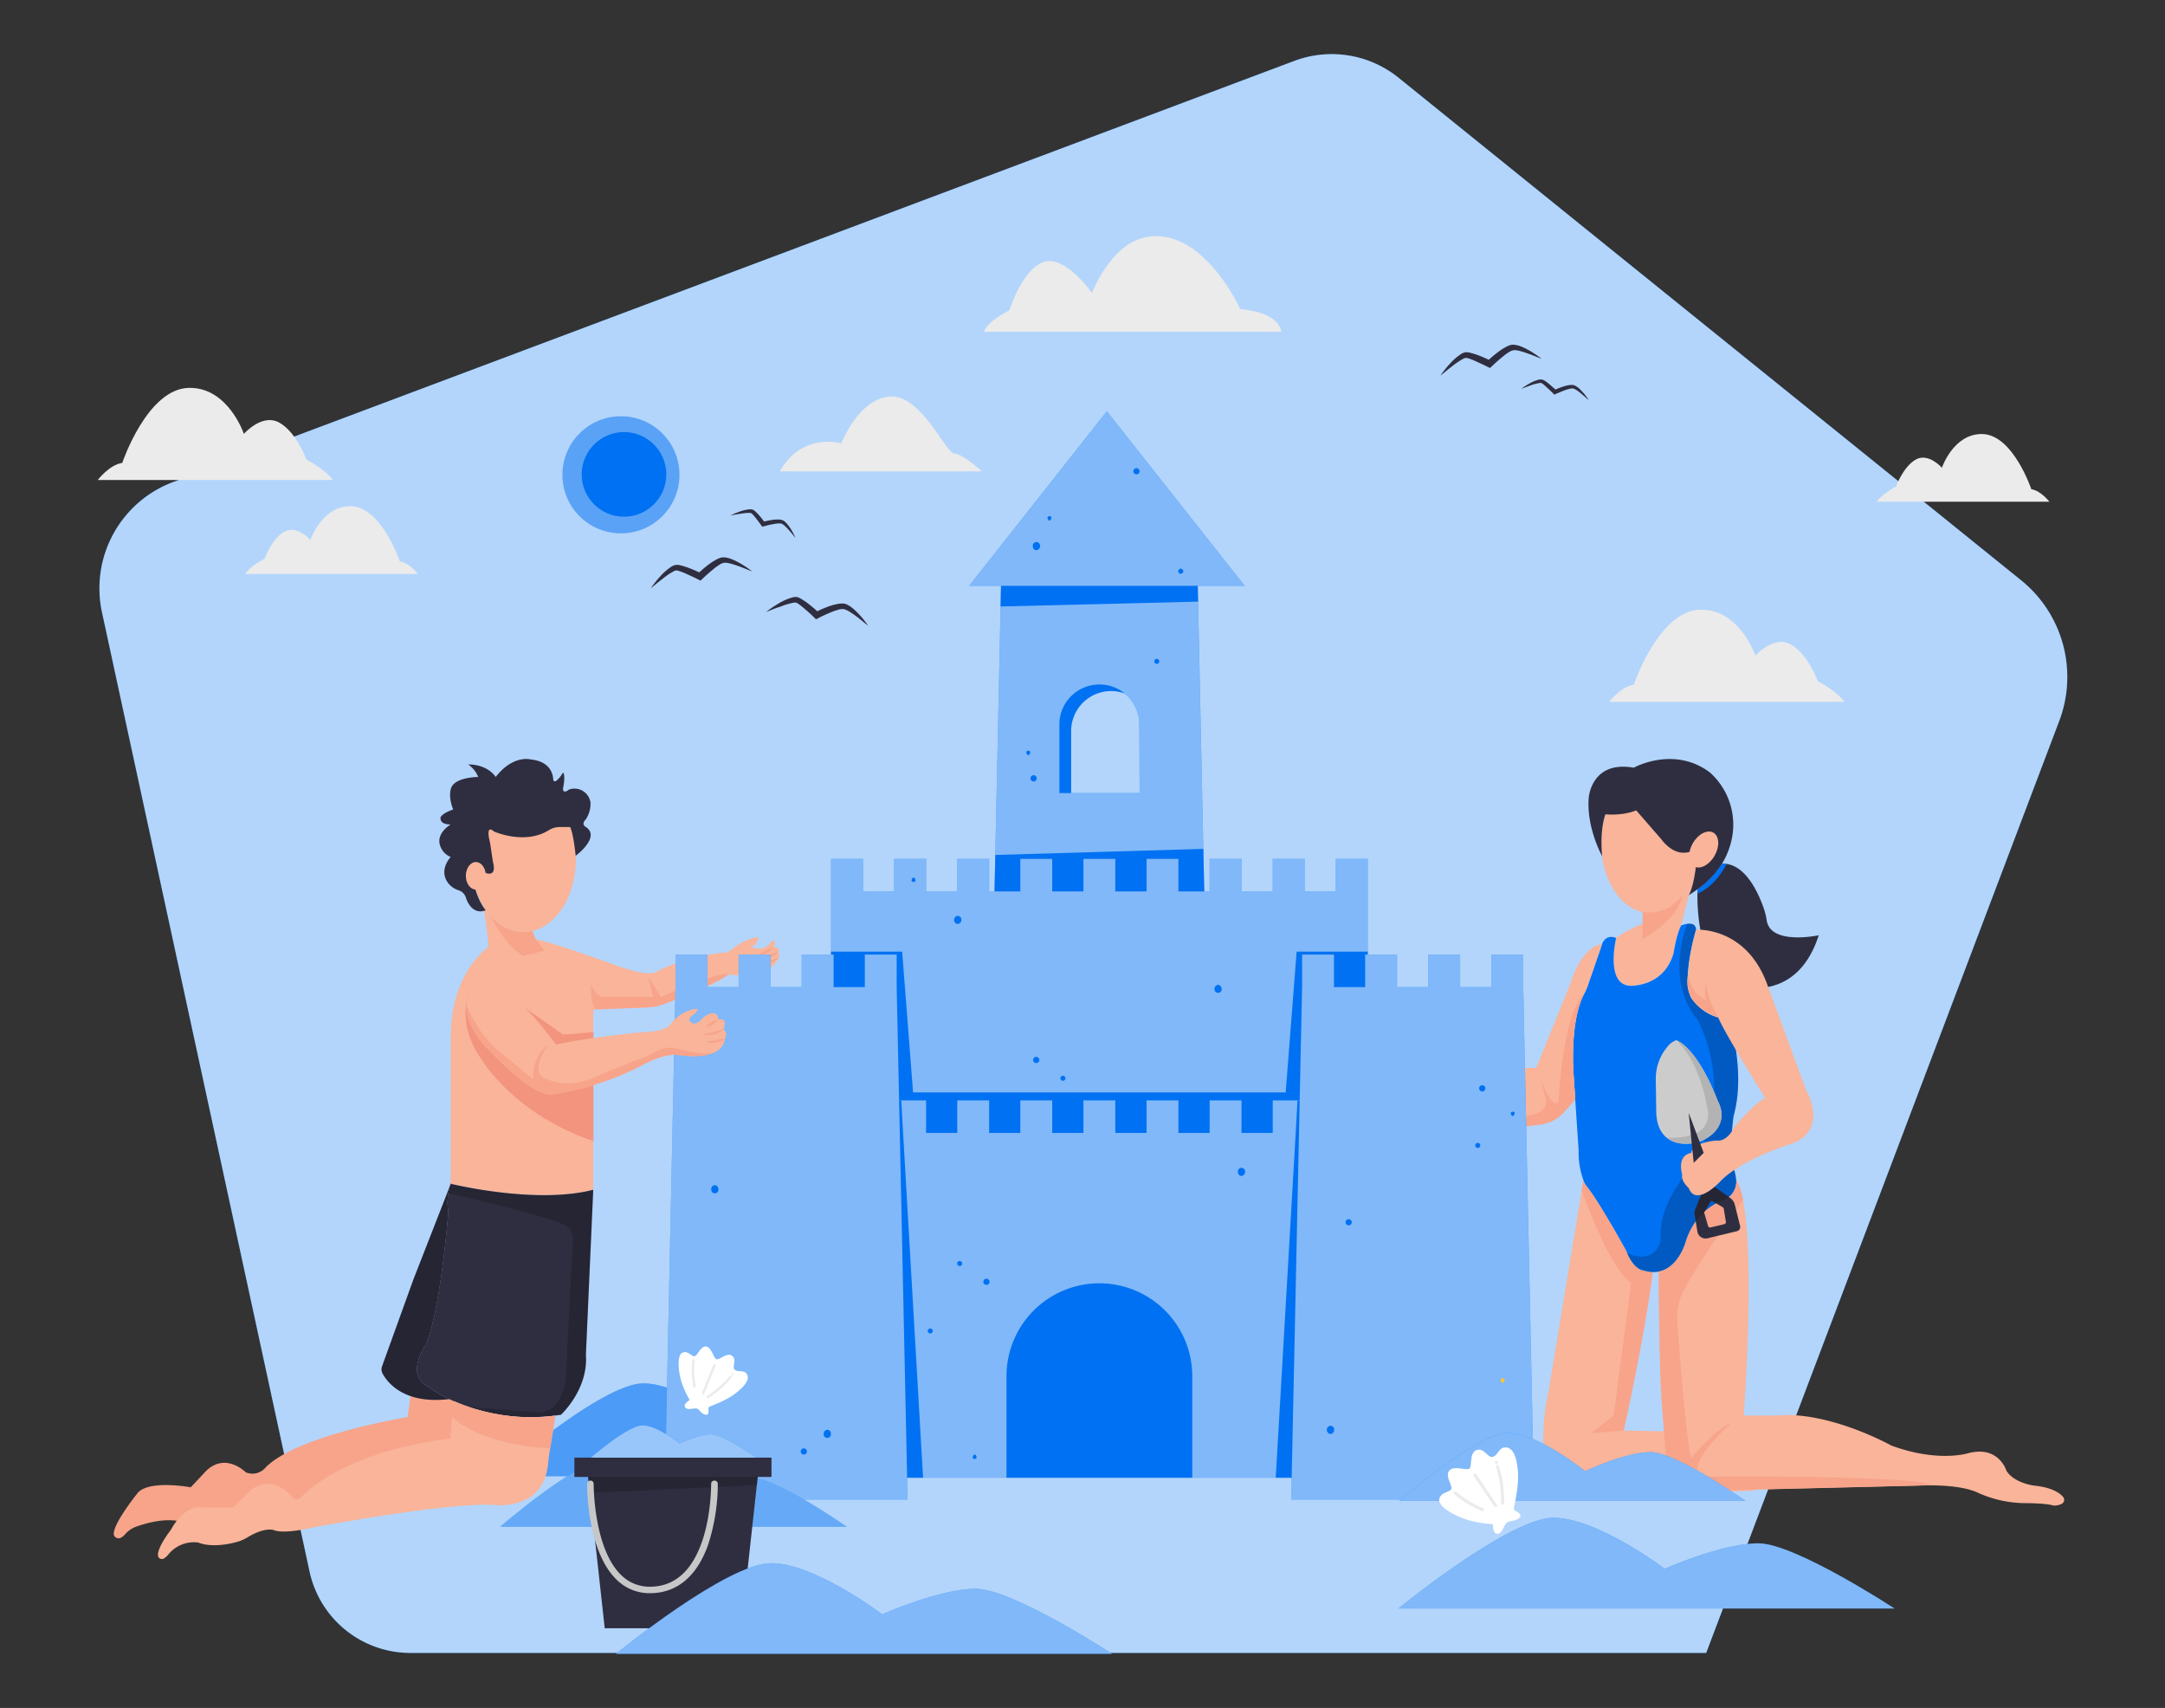  <!DOCTYPE svg PUBLIC "-//W3C//DTD SVG 1.1//EN" "http://www.w3.org/Graphics/SVG/1.1/DTD/svg11.dtd">
<svg xmlns="http://www.w3.org/2000/svg" width="865.76" height="682.89" viewBox="0 0 865.76 682.89">
<rect x="0" y="0" width="865.76" height="682.89" fill="#333333" stroke="none"/>
<defs>
<style xmlns="http://www.w3.org/1999/xhtml">*, ::after, ::before { box-sizing: border-box; }
img, svg { vertical-align: middle; }
</style>
<style xmlns="http://www.w3.org/1999/xhtml">*, body, html { -webkit-font-smoothing: antialiased; }
img, svg { max-width: 100%; }
</style>
</defs>
<path d="M823.45,288.3,682.28,660.89H164.12a41.25,41.25,0,0,1-40.33-32.55l-83-383.51a45.38,45.38,0,0,1,28.41-52.08L337.31,92.08l9.46-3.55,10.81-4.07,127-47.7,4-1.51,29-10.89a42.56,42.56,0,0,1,41.69,6.73l74.62,60.25,8.37,6.76.38.31,21.62,17.45L808.21,232A49.68,49.68,0,0,1,823.45,288.3Z" fill="#0071f2" data-primary="true"/>
<path d="M823.45,288.3,682.28,660.89H164.12a41.25,41.25,0,0,1-40.33-32.55l-83-383.51a45.38,45.38,0,0,1,28.41-52.08L337.31,92.08l9.46-3.55,10.81-4.07,127-47.7,4-1.51,29-10.89a42.56,42.56,0,0,1,41.69,6.73l74.62,60.25,8.37,6.76.38.31,21.62,17.45L808.21,232A49.68,49.68,0,0,1,823.45,288.3Z" fill="#fff" opacity="0.7"/>
<path d="M701.76,596l-68.57,2.35c-24.09-.64-13.9-42.35-13.9-42.35l13.23-80.1.67-4.06a9.89,9.89,0,0,0,1.1,2.16c5,6,16,26,16,26,3,8,7,8,7,8a13.59,13.59,0,0,0,3.63.63C657.55,535.21,649.29,572,649.29,572l16.1.26Z" fill="#f9b499"/>
<path d="M660.92,508.58C657.55,535.21,649.29,572,649.29,572l-13,1,9-7,7-53c-9-6-19.77-37.1-19.77-37.1l.67-4.06a9.89,9.89,0,0,0,1.1,2.16c5,6,16,26,16,26,3,8,7,8,7,8A13.59,13.59,0,0,0,660.92,508.58Z" fill="#f7a48b"/>
<path d="M678.85,355.53s-2,31.68,15.74,38.55c0,0,23.7,7.87,32.7-20.13,0,0-19.12,4.13-20.79-5.87a28.73,28.73,0,0,0-.89-4c-1.9-5.79-7.35-19.19-17-18.73C688.6,345.36,686.41,350.11,678.85,355.53Z" fill="#2f2e41" data-secondary="true"/>
<path d="M164.14,558.17,163,566.6s-43.73,7.07-56.73,20.07a6.85,6.85,0,0,1-8,2s-8.76-8.88-16.88.56l-5.12,5.44s-16-3-21,2c0,0-13,16-9,18,0,0,1.44,1.44,3.71-1.18a10.72,10.72,0,0,1,4.44-3.07c4.41-1.57,12.6-3.83,18.85-1.75l114.35-16.94,1.4-29a66.57,66.57,0,0,1-10.47-3.87S170,557.68,164.14,558.17Z" fill="#f7a48b"/>
<path d="M310.29,384.67c-1,2-5,4-5,4-5,2-14,1-14,1-5.21,3.72-18.75,9.11-25.32,11.62a23.45,23.45,0,0,1-7.45,1.53l-20.28.78a1,1,0,0,0-1,1v71.08c-23,6-57-2.39-57-2.39V414.67c0-26,15-36,15-36,0-5-1.9-15.87-1.9-15.87l.09,0c3.85,6.07,9.5,9.91,15.81,9.91a15.24,15.24,0,0,0,3.64-.44l1.36,3.44c4,0,32.71,10.5,32.71,10.5,12.72,4.5,15.29,2.5,15.29,2.5,13-7,29-8,29-8,6.06-5.2,10.62-5.89,11.74-6a.24.24,0,0,1,.25.26,4.49,4.49,0,0,1-2.95,3.72s0,0,0,0c6,2,8-2,8-2,3-2,1,2,1,2,3,0,2,2,2,2C312.29,382.67,310.29,384.67,310.29,384.67Z" fill="#f9b499"/>
<path d="M311.29,380.67c-2.11,1.91-5.09,3.41-8,2.93,2.77-.93,5.15-2.21,8-2.93Z" fill="#f7a48b"/>
<path d="M311.29,383.15c-1.89,1.63-4.46,3-7,2.52,2.35-.94,4.46-2.11,7-2.52Z" fill="#f7a48b"/>
<path d="M291.29,389.67c-5.21,3.72-18.75,9.11-25.32,11.62a23.45,23.45,0,0,1-7.45,1.53l-20.28.78s-1.93-1-1.94-10c0,0,1.63,3.93,4.31,5h20.53l-1.85-8,5,8S289.29,387.67,291.29,389.67Z" fill="#f7a48b"/>
<path d="M679.29,337a39,39,0,0,1-1.06,9.12c-2.63,11-9.89,18.88-18.44,18.88a14.29,14.29,0,0,1-2.93-.31c-9.38-2-16.57-13.66-16.57-27.69,0-15.46,8.73-28,19.5-28S679.29,321.49,679.29,337Z" fill="#f9b499"/>
<path d="M642,325.58s-2.37,5.67-1.31,16.79c0,0-6.37-11.42-5.37-23.42,0,0,1-15,18-12,0,0,16.13-9,30.57,2a28,28,0,0,1,9,24.34,31.3,31.3,0,0,1-11.49,20.26,58.74,58.74,0,0,1-6.11,4.4,118.79,118.79,0,0,0,2.94-11.88l1-7.43s-7.26,7-15.11-3.34L654.29,324S649.65,326.21,642,325.58Z" fill="#2f2e41" data-secondary="true"/>
<path d="M678.23,346.07c-1.07,9.11-2.94,11.88-2.94,11.88l-3,12c-2,4-3,11-3,11-4,14-17.71,13.12-17.71,13.12-9.72-.89-5.29-19.12-5.29-19.12a51,51,0,0,1,10.57-5.56v-4.75a14.29,14.29,0,0,0,2.93.31C668.34,365,675.6,357.06,678.23,346.07Z" fill="#f9b499"/>
<path d="M694.29,471.87a7.86,7.86,0,0,1-5.13,8c-4.17,1.58-11.42,5.75-14.87,16.09,0,0-2.73,10.9-11,12.45a10.22,10.22,0,0,1-2.38.18,13.59,13.59,0,0,1-3.63-.63s-3.63,0-6.57-6.91v0c-.15-.34-.29-.69-.43-1.07,0,0-11-20-16-26a9.89,9.89,0,0,1-1.1-2.16,31.86,31.86,0,0,1-1.9-11.84l-1.36-20.37-.64-9.63s-1.86-21.38,4.28-32.77a22.66,22.66,0,0,0,1.44-3.32l5.28-15.27a6.38,6.38,0,0,1,.31-1c.57-1.53,2.1-4,5.69-2.59,0,0-4.43,18.23,5.29,19.12,0,0,13.71.88,17.71-13.12,0,0,1-7,3-11a10.67,10.67,0,0,1,2.43-.65c1.63-.2,3.48.08,3.51,2.44,0,0-5.94,19.21-1.94,27.21,0,0,6,9,15,8,0,0,7,21,2,39,0,0-2,12,0,21a24.74,24.74,0,0,1,1,4.84S694.29,471.84,694.29,471.87Z" fill="#0071f2" data-primary="true"/>
<path d="M656.86,364.64v10.81s14.23-7.5,15.83-17.5A16.06,16.06,0,0,1,656.86,364.64Z" fill="#f7a48b"/>
<path d="M821.29,602c-3-1-11-1-11-1a46.47,46.47,0,0,1-19-4c-5.08-2.54-13.38-3.06-18.77-3.11h0c-3.08,0-5.21.11-5.21.11l-82,2c-20,0-19-12-19-12l-2-26c-.83-17.45-1-41.82-1-49.55,8.26-1.55,11-12.45,11-12.45,3.45-10.34,10.7-14.51,14.87-16.09a7.86,7.86,0,0,0,5.13-8s0-.05,0-.08h0a24.31,24.31,0,0,1,2.73,8.14c4.84,24.73.27,86,.27,86h13c21-2,46,12,46,12,19,7,31,3,31,3,12-3,15,7,15,7,3,5,11,6,11,6,10,1,12,5,12,5C826.29,602,821.29,602,821.29,602Z" fill="#f9b499"/>
<path d="M772.52,593.84h0c-3.08,0-5.21.11-5.21.11l-82,2c-20,0-19-12-19-12l-2-26c-.83-17.45-1-41.82-1-49.55,8.26-1.55,11-12.45,11-12.45,3.45-10.34,10.7-14.51,14.87-16.09a7.86,7.86,0,0,0,5.13-8s0-.05,0-.08h0a24.31,24.31,0,0,1,2.73,8.14s-16.72,22.57-23.86,36.32a22.34,22.34,0,0,0-2.47,12c1,14.09,4,51.43,5.6,54.67,0,0,9-11,16-14,0,0-23.27,20.92-8.63,21.46C683.66,590.41,765.76,589.74,772.52,593.84Z" fill="#f7a48b"/>
<path d="M690.44,345.45c-4.86,9.5-11.59,11.78-11.59,11.78v-1.7c5.56-3.42,9.75-10.17,9.75-10.17h1Z" fill="#0071f2" data-primary="true"/>
<path d="M640.6,377.54a6.38,6.38,0,0,0-.31,1L635,393.86a22.66,22.66,0,0,1-1.44,3.32c-6.14,11.39-4.28,32.77-4.28,32.77l.64,9.63-4.48,5.05a15.28,15.28,0,0,1-9.73,5L604.29,451l-.31-4.19L602.5,427h11.79l13.36-32.87C633,377.21,640.6,377.54,640.6,377.54Z" fill="#f9b499"/>
<path d="M629.29,430l.64,9.63-4.48,5.05a15.28,15.28,0,0,1-9.73,5L604.29,451l-.31-4.19s15.31.19,14.31-6.81l-2-8c.25.64,5,12.84,7,8,0,0,1.56-34.54,10.28-42.77C627.43,408.57,629.29,430,629.29,430Z" fill="#f7a48b"/>
<path d="M695.85,490.16l-2.14-8.55A4.64,4.64,0,0,0,691.9,479l-6.28-4.48a13.22,13.22,0,0,1-5.33,3.17L678,483.28a4.69,4.69,0,0,0-.29,2.54l1.05,6.6a3.3,3.3,0,0,0,4,2.69l11.72-2.82A1.74,1.74,0,0,0,695.85,490.16Zm-6.27-.71-5.53,1.32a.82.82,0,0,1-1-.56l-1.49-5.08a1.05,1.05,0,0,1,.2-.92l2.24-3.82a.53.53,0,0,1,.71-.18l4.21,2.48a1.06,1.06,0,0,1,.41.68l.83,5.15A.82.82,0,0,1,689.58,489.45Z" fill="#2f2e41" data-secondary="true"/>
<path d="M694.29,471.87a7.86,7.86,0,0,1-5.13,8c-4.17,1.58-11.42,5.75-14.87,16.09,0,0-2.73,10.9-11,12.45a10.22,10.22,0,0,1-2.38.18,13.59,13.59,0,0,1-3.63-.63s-3.63,0-6.57-6.91v0c12.43,5.07,13.44-5.81,13.44-5.81C663,480.46,676.29,467,676.29,467a60.21,60.21,0,0,0,2.56-59.25c-13.07-15.79-4.61-37.23-4.13-38.4,1.63-.2,3.48.08,3.51,2.44,0,0-5.94,19.21-1.94,27.21,0,0,6,9,15,8,0,0,7,21,2,39,0,0-2,12,0,21a24.74,24.74,0,0,1,1,4.84S694.29,471.84,694.29,471.87Z" opacity="0.2"/>
<path d="M198.11,590.25h189.1s-37.95-26.67-51.87-26.67S299.62,574,299.62,574,274,553.1,257.27,553.1,198.11,590.25,198.11,590.25Z" fill="#0071f2" data-primary="true"/>
<path d="M198.11,590.25h189.1s-37.95-26.67-51.87-26.67S299.62,574,299.62,574,274,553.1,257.27,553.1,198.11,590.25,198.11,590.25Z" fill="#fff" opacity="0.3" style="isolation:isolate"/>
<path d="M478.94,232.9H400.33l-3.87,181h86.33Zm-23.21,84.2H423.61V289.68a16,16,0,0,1,16-16h0a16,16,0,0,1,16,16Z" fill="#0071f2" data-primary="true"/>
<g opacity="0.5">
<path d="M478.94,232.9H400.33l-3.87,181h86.33Zm-23.21,84.2H423.61V289.68a16,16,0,0,1,16-16h0a16,16,0,0,1,16,16Z" fill="#fff"/>
</g>
<path d="M449.8,277.3a15.66,15.66,0,0,0-5.46-1h0a16,16,0,0,0-16,16V317.1h-4.72V289.68a16,16,0,0,1,16-16h0A15.9,15.9,0,0,1,449.8,277.3Z" fill="#0071f2" data-primary="true"/>
<polygon points="479.09 240.54 400.13 242.49 400.33 232.9 478.94 232.9 479.09 240.54" fill="#0071f2" data-primary="true"/>
<polygon points="482.79 413.92 396.48 413.92 398.02 341.84 481.2 339.42 482.79 413.92" fill="#0071f2" data-primary="true"/>
<polygon points="497.76 234.25 387.51 234.25 442.62 164.43 497.76 234.25" fill="#0071f2" data-primary="true"/>
<polygon points="497.76 234.25 387.51 234.25 442.62 164.43 497.76 234.25" fill="#fff" opacity="0.5" style="isolation:isolate"/>
<polygon points="546.94 343.41 546.94 489.94 332.33 489.94 332.33 343.41 345.09 343.41 345.09 356.42 357.57 356.42 357.57 343.41 370.33 343.41 370.33 356.42 382.8 356.42 382.8 343.41 395.55 343.41 395.55 356.42 408.02 356.42 408.02 343.41 420.77 343.41 420.77 356.42 433.26 356.42 433.26 343.41 446 343.41 446 356.42 458.5 356.42 458.5 343.41 471.24 343.41 471.24 356.42 483.72 356.42 483.72 343.41 496.46 343.41 496.46 356.42 508.95 356.42 508.95 343.41 521.7 343.41 521.7 356.42 534.17 356.42 534.17 343.41 546.94 343.41" fill="#0071f2" data-primary="true"/>
<g opacity="0.5">
<polygon points="546.94 343.41 546.94 489.94 332.33 489.94 332.33 343.41 345.09 343.41 345.09 356.42 357.57 356.42 357.57 343.41 370.33 343.41 370.33 356.42 382.8 356.42 382.8 343.41 395.55 343.41 395.55 356.42 408.02 356.42 408.02 343.41 420.77 343.41 420.77 356.42 433.26 356.42 433.26 343.41 446 343.41 446 356.42 458.5 356.42 458.5 343.41 471.24 343.41 471.24 356.42 483.72 356.42 483.72 343.41 496.46 343.41 496.46 356.42 508.95 356.42 508.95 343.41 521.7 343.41 521.7 356.42 534.17 356.42 534.17 343.41 546.94 343.41" fill="#fff"/>
</g>
<polygon points="546.94 380.5 546.94 489.94 332.33 489.94 332.33 380.5 360.76 380.5 365.13 436.78 514.14 436.78 518.51 380.5 546.94 380.5" fill="#0071f2" data-primary="true"/>
<polygon points="521.7 439.97 521.7 590.85 357.57 590.85 357.57 439.97 370.33 439.97 370.33 452.98 382.8 452.98 382.8 439.97 395.55 439.97 395.55 452.98 408.02 452.98 408.02 439.97 420.77 439.97 420.77 452.98 433.26 452.98 433.26 439.97 446 439.97 446 452.98 458.5 452.98 458.5 439.97 471.24 439.97 471.24 452.98 483.72 452.98 483.72 439.97 496.46 439.97 496.46 452.98 508.95 452.98 508.95 439.97 521.7 439.97" fill="#0071f2" data-primary="true"/>
<polygon points="521.7 439.97 521.7 590.85 357.57 590.85 357.57 439.97 370.33 439.97 370.33 452.98 382.8 452.98 382.8 439.97 395.55 439.97 395.55 452.98 408.02 452.98 408.02 439.97 420.77 439.97 420.77 452.98 433.26 452.98 433.26 439.97 446 439.97 446 452.98 458.5 452.98 458.5 439.97 471.24 439.97 471.24 452.98 483.72 452.98 483.72 439.97 496.46 439.97 496.46 452.98 508.95 452.98 508.95 439.97 521.7 439.97" fill="#fff" opacity="0.5" style="isolation:isolate"/>
<polygon points="369.13 590.85 357.59 590.85 357.59 439.97 360.41 439.97 361.13 452.98 369.13 590.85" fill="#0071f2" data-primary="true"/>
<polygon points="510.15 590.85 521.7 590.85 521.7 439.97 518.86 439.97 518.14 452.98 510.15 590.85" fill="#0071f2" data-primary="true"/>
<path d="M476.77,550.24v40.61H402.49V550.24a37.13,37.13,0,0,1,37.13-37.13h0a37.13,37.13,0,0,1,37.15,37.11Z" fill="#0071f2" data-primary="true"/>
<polygon points="362.94 599.57 265.78 599.57 270.13 394.67 270.13 381.68 282.88 381.68 282.88 394.67 295.37 394.67 295.37 381.68 308.12 381.68 308.12 394.67 320.59 394.67 320.59 381.68 333.35 381.68 333.35 394.67 345.83 394.67 345.83 381.68 358.57 381.68 358.57 394.67 362.94 599.57" fill="#0071f2" data-primary="true"/>
<g opacity="0.5">
<polygon points="362.94 599.57 265.78 599.57 270.13 394.67 270.13 381.68 282.88 381.68 282.88 394.67 295.37 394.67 295.37 381.68 308.12 381.68 308.12 394.67 320.59 394.67 320.59 381.68 333.35 381.68 333.35 394.67 345.83 394.67 345.83 381.68 358.57 381.68 358.57 394.67 362.94 599.57" fill="#fff"/>
</g>
<polygon points="613.48 599.57 516.34 599.57 520.69 394.67 520.69 381.68 533.44 381.68 533.44 394.67 545.91 394.67 545.91 381.68 558.67 381.68 558.67 394.67 571.13 394.67 571.13 381.68 583.89 381.68 583.89 394.67 596.39 394.67 596.39 381.68 609.13 381.68 609.13 394.67 613.48 599.57" fill="#0071f2" data-primary="true"/>
<g opacity="0.5">
<polygon points="613.48 599.57 516.34 599.57 520.69 394.67 520.69 381.68 533.44 381.68 533.44 394.67 545.91 394.67 545.91 381.68 558.67 381.68 558.67 394.67 571.13 394.67 571.13 381.68 583.89 381.68 583.89 394.67 596.39 394.67 596.39 381.68 609.13 381.68 609.13 394.67 613.48 599.57" fill="#fff"/>
</g>
<path d="M414.39,422.56a1.24,1.24,0,1,0,1.23,1.24A1.24,1.24,0,0,0,414.39,422.56Z" fill="#0071f2" data-primary="true"/>
<path d="M321.44,579.09a1.24,1.24,0,1,0,1.24,1.24A1.25,1.25,0,0,0,321.44,579.09Z" fill="#0071f2" data-primary="true"/>
<path d="M366,351.55l-.19-.39A.58.58,0,0,0,365,351a.61.61,0,0,0-.16.16,2.81,2.81,0,0,0-.19.39C363.89,353,366.66,353,366,351.55Z" fill="#0071f2" data-primary="true"/>
<path d="M390.42,582.23a1.85,1.85,0,0,0-.19-.37.54.54,0,0,0-.74-.21.6.6,0,0,0-.21.21,2.58,2.58,0,0,0-.19.37C388.37,583.7,391.14,583.7,390.42,582.23Z" fill="#0071f2" data-primary="true"/>
<path d="M425.06,430.12a1,1,0,1,0,1,1A1,1,0,0,0,425.06,430.12Z" fill="#0071f2" data-primary="true"/>
<path d="M590.7,457a1,1,0,0,0,0,1.94,1,1,0,1,0,0-1.94Z" fill="#0071f2" data-primary="true"/>
<path d="M372,531.15a1,1,0,1,0,1,1A1,1,0,0,0,372,531.15Z" fill="#0071f2" data-primary="true"/>
<path d="M488,394.17a1.27,1.27,0,0,0-1.8,0l0,0a1.78,1.78,0,0,0-.46,1.78,1.44,1.44,0,0,0,2.76,0A1.78,1.78,0,0,0,488,394.17Z" fill="#0071f2" data-primary="true"/>
<path d="M331.83,572.07a1.34,1.34,0,0,0-1.89,0l-.05,0a2,2,0,0,0-.44,1.8,1.43,1.43,0,0,0,1.77,1,1.41,1.41,0,0,0,1-1A2,2,0,0,0,331.83,572.07Z" fill="#0071f2" data-primary="true"/>
<path d="M286.78,474.27a1.33,1.33,0,0,0-1.88,0l0,0a2,2,0,0,0-.44,1.8,1.42,1.42,0,0,0,1.77,1,1.39,1.39,0,0,0,1-1A1.93,1.93,0,0,0,286.78,474.27Z" fill="#0071f2" data-primary="true"/>
<path d="M394.47,513.75a1.24,1.24,0,1,0-1.24-1.24A1.24,1.24,0,0,0,394.47,513.75Z" fill="#0071f2" data-primary="true"/>
<path d="M413.19,312.44a1.25,1.25,0,1,0-1.1-1.09A1.27,1.27,0,0,0,413.19,312.44Z" fill="#0071f2" data-primary="true"/>
<path d="M592.73,436.39a1.24,1.24,0,1,0-1.23-1.24A1.24,1.24,0,0,0,592.73,436.39Z" fill="#0071f2" data-primary="true"/>
<path d="M454.46,189.66a1.24,1.24,0,1,0-1.24-1.24A1.24,1.24,0,0,0,454.46,189.66Z" fill="#0071f2" data-primary="true"/>
<path d="M539.32,489.94a1.24,1.24,0,1,0-1.24-1.24A1.24,1.24,0,0,0,539.32,489.94Z" fill="#0071f2" data-primary="true"/>
<path d="M604.24,445.58c.06.12.12.24.19.36a.56.56,0,0,0,.77.2.64.64,0,0,0,.2-.2c.06-.12.12-.24.17-.36C606.33,444.12,603.56,444.12,604.24,445.58Z" fill="#0071f2" data-primary="true"/>
<path d="M419,207.46a3.49,3.49,0,0,0,.19.39.56.56,0,0,0,.77.17.73.73,0,0,0,.18-.17c.07-.13.13-.26.19-.39C421.08,206,418.31,206,419,207.46Z" fill="#0071f2" data-primary="true"/>
<path d="M410.54,301.27a3.13,3.13,0,0,0,.19.36.54.54,0,0,0,.74.21.47.47,0,0,0,.21-.21c.07-.12.13-.24.19-.36C412.59,299.8,409.82,299.8,410.54,301.27Z" fill="#0071f2" data-primary="true"/>
<path d="M600.2,552.21a2.58,2.58,0,0,0,.19.37.56.56,0,0,0,.77.2.64.64,0,0,0,.2-.2l.19-.37C602.3,550.74,599.5,550.74,600.2,552.21Z" fill="#ffc727"/>
<path d="M383.77,506.2a1,1,0,1,0-1-1A1,1,0,0,0,383.77,506.2Z" fill="#0071f2" data-primary="true"/>
<path d="M462.58,265.43a1,1,0,1,0-1-1A1,1,0,0,0,462.58,265.43Z" fill="#0071f2" data-primary="true"/>
<path d="M472.17,229.39a1,1,0,1,0-1-1A1,1,0,0,0,472.17,229.39Z" fill="#0071f2" data-primary="true"/>
<path d="M413.46,219.58a1.32,1.32,0,0,0,1.88,0,.12.12,0,0,0,.05,0,1.75,1.75,0,0,0,.45-1.79,1.43,1.43,0,0,0-1.78-1,1.41,1.41,0,0,0-1,1A1.91,1.91,0,0,0,413.46,219.58Z" fill="#0071f2" data-primary="true"/>
<path d="M382,369a1.33,1.33,0,0,0,1.89,0l.05,0a1.8,1.8,0,0,0,.44-1.78,1.43,1.43,0,0,0-2.74,0A1.76,1.76,0,0,0,382,369Z" fill="#0071f2" data-primary="true"/>
<path d="M531.08,572.9a1.29,1.29,0,0,0,1.83.11l.1-.11a1.8,1.8,0,0,0,.45-1.77,1.43,1.43,0,0,0-1.78-1,1.41,1.41,0,0,0-1,1A1.77,1.77,0,0,0,531.08,572.9Z" fill="#0071f2" data-primary="true"/>
<path d="M495.46,469.73a1.28,1.28,0,0,0,1.82.1.52.52,0,0,0,.11-.1,1.8,1.8,0,0,0,.44-1.78,1.43,1.43,0,0,0-2.74,0A1.79,1.79,0,0,0,495.46,469.73Z" fill="#0071f2" data-primary="true"/>
<path d="M200.05,610.44H338.58s-27.81-19.53-38-19.53-26.16,7.64-26.16,7.64-18.76-15.28-31-15.28S200.05,610.44,200.05,610.44Z" fill="#0071f2" data-primary="true"/>
<path d="M200.05,610.44H338.58s-27.81-19.53-38-19.53-26.16,7.64-26.16,7.64-18.76-15.28-31-15.28S200.05,610.44,200.05,610.44Z" fill="#fff" opacity="0.4" style="isolation:isolate"/>
<path d="M559.55,600.12H698.07s-27.79-19.54-38-19.54-26.18,7.64-26.18,7.64S615.15,572.94,603,572.94,559.55,600.12,559.55,600.12Z" fill="#0071f2" data-primary="true"/>
<path d="M559.55,600.12H698.07s-27.79-19.54-38-19.54-26.18,7.64-26.18,7.64S615.15,572.94,603,572.94,559.55,600.12,559.55,600.12Z" fill="#fff" opacity="0.5" style="isolation:isolate"/>
<path d="M559.2,643.13H757.6s-39.82-26.07-54.42-26.07-37.48,10.19-37.48,10.19-26.86-20.4-44.48-20.4S559.2,643.13,559.2,643.13Z" fill="#0071f2" data-primary="true"/>
<path d="M559.2,643.13H757.6s-39.82-26.07-54.42-26.07-37.48,10.19-37.48,10.19-26.86-20.4-44.48-20.4S559.2,643.13,559.2,643.13Z" fill="#fff" opacity="0.5" style="isolation:isolate"/>
<path d="M607,588.4c.55,7.52-2.08,14.64-1.54,15.25s3.65,1.67,2.13,3.2-3.7,1-5,1.93a1.09,1.09,0,0,0-.25.23c-1.08,1.1-1.56,4.18-3.54,4.26S597,609.4,597,609.4a43.72,43.72,0,0,1-10.28-1.74c-4.94-1.55-11.82-5.3-11.16-8.3s4.35-2.57,4.79-4.08-2.55-5.09-.83-7.21a2.85,2.85,0,0,1,2.05-1c2.21-.23,5.13.73,6,.13,1.25-.85-.14-6.36,2.92-7.42s4.39,3.25,6.44,2.71,2.39-3.68,4.89-3.76S606.42,580.85,607,588.4Z" fill="#fff"/>
<path d="M594.88,604.33a.6.6,0,1,0,.77.15A.59.59,0,0,0,594.88,604.33Z" fill="#fff"/>
<path d="M593.12,603.05a42.13,42.13,0,0,1-10.87-6.61c-.62-.46-1.41.45-.79.93a44.11,44.11,0,0,0,11.14,6.79C593.31,604.41,593.85,603.33,593.12,603.05Z" fill="#ebebeb"/>
<path d="M590.28,589.4a.61.61,0,0,0-1,.68l8.26,12.24a.6.6,0,0,0,1-.68Z" fill="#ebebeb"/>
<path d="M598.3,586.52a44.21,44.21,0,0,1,1.94,14.54c0,.78,1.16.7,1.21,0a45,45,0,0,0-2.05-14.85C599.25,585.3,598.09,585.77,598.3,586.52Z" fill="#ebebeb"/>
<path d="M598,584.2c-.66.42,0,1.43.68,1S598.65,583.75,598,584.2Z" fill="#ebebeb"/>
<path d="M294.27,557c-4.8,3.73-10.75,5.14-10.93,5.8s.52,3.21-1.18,2.86-2.34-2-3.48-2.49h-.25c-1.24-.21-3.52.83-4.45-.47s1.84-2.93,1.84-2.93a35.49,35.49,0,0,1-3.44-7.74c-1.16-4-1.72-10.31.58-11.22s3.67,1.8,4.89,1.41,2.26-4,4.47-3.86a2.24,2.24,0,0,1,1.54,1c1.15,1.38,1.8,3.78,2.62,4.1,1.14.47,4.21-2.92,6.28-1.35s-.23,4.39,1.06,5.53,3.54,0,4.72,1.61S299.08,553.2,294.27,557Z" fill="#fff"/>
<path d="M278.16,555.94a.49.49,0,0,0-.64.28.48.48,0,0,0,.27.63.49.49,0,0,0,.37-.91Z" fill="#fff"/>
<path d="M278.24,554.2a33.57,33.57,0,0,1-.43-10.25c0-.61-.93-.75-1-.11a34.9,34.9,0,0,0,.43,10.5C277.41,554.94,278.37,554.82,278.24,554.2Z" fill="#ebebeb"/>
<path d="M286.13,546.2a.5.5,0,0,0-.25-.64.48.48,0,0,0-.64.25l-4.53,11a.48.48,0,0,0,.89.37Z" fill="#ebebeb"/>
<path d="M291.66,550.3a36,36,0,0,1-8.9,7.83c-.54.31,0,1.08.6.77a36.55,36.55,0,0,0,9.07-8C292.88,550.49,292.06,549.81,291.66,550.3Z" fill="#ebebeb"/>
<path d="M293.07,549.06a.48.48,0,0,0-.6.32.44.44,0,1,0,.84.25A.5.5,0,0,0,293.07,549.06Z" fill="#ebebeb"/>
<polygon points="296.36 651.03 241.82 651.03 234.78 587.02 303.4 587.02 296.36 651.03" fill="#2f2e41" data-secondary="true"/>
<polygon points="303.41 587.02 302.66 593.75 235.86 596.89 234.77 587.02 303.41 587.02" opacity="0.2"/>
<path d="M285.71,592a1.3,1.3,0,0,1,1.33,1.23,79.55,79.55,0,0,1-3.9,24.49C278.68,630.29,270.65,637,259.93,637a18.62,18.62,0,0,1-13.48-5.52c-11.76-11.55-11.68-37.16-11.68-38.24A1.31,1.31,0,0,1,236.1,592h0a1.22,1.22,0,0,1,1.29,1.17s0,0,0,.06c0,.26-.08,25.64,10.9,36.42a16.09,16.09,0,0,0,11.62,4.77c23.78,0,24.47-37,24.47-41.2a1.25,1.25,0,0,1,1.25-1.23Z" fill="#c7c7c7"/>
<rect x="229.69" y="582.8" width="78.82" height="7.73" fill="#2f2e41" data-secondary="true"/>
<path d="M236.29,582.8h66.13s-13.27-9.32-18.14-9.32-12.49,3.71-12.49,3.71-9-7.3-14.84-7.3S236.29,582.8,236.29,582.8Z" fill="#0071f2" data-primary="true"/>
<path d="M236.29,582.8h66.13s-13.27-9.32-18.14-9.32-12.49,3.71-12.49,3.71-9-7.3-14.84-7.3S236.29,582.8,236.29,582.8Z" fill="#fff" opacity="0.6" style="isolation:isolate"/>
<path d="M246.31,661.25H444.7s-39.8-26-54.44-26-37.48,10.21-37.48,10.21S325.91,625,308.3,625,246.31,661.25,246.31,661.25Z" fill="#0071f2" data-primary="true"/>
<path d="M246.31,661.25H444.7s-39.8-26-54.44-26-37.48,10.21-37.48,10.21S325.91,625,308.3,625,246.31,661.25,246.31,661.25Z" fill="#fff" opacity="0.5" style="isolation:isolate"/>
<path d="M230.29,343.67c0,14.3-7.49,26.18-17.36,28.56a15.24,15.24,0,0,1-3.64.44c-6.31,0-12-3.84-15.81-9.91a35.9,35.9,0,0,1-5.19-19.09c0-16,9.4-29,21-29S230.29,327.65,230.29,343.67Z" fill="#f9b499"/>
<path d="M193.29,348.67s5.68,3,3.84-4l-1.2-7.93s-2.1-7.5,1.63-4.28c0,0,12.25,5.54,22-.58a8.3,8.3,0,0,1,4.43-1.21h4s1.22,2,2.22,11.5c0,0,10.15-7.5,4.07-11.5,0,0-2.07-1-.07-3a11.25,11.25,0,0,0,1.93-6.67,6.45,6.45,0,0,0-8.1-5.46l-.47.13s-2.5,2.11-2.43-.44c0,0,.9-3.8.29-6a.27.27,0,0,0-.49-.07,9.68,9.68,0,0,1-2.62,3.13.71.71,0,0,1-1.09-.58c-.09-2.14-1.14-7.27-9-8.06,0,0-7-2-14,7,0,0-3-5-11-5a11.25,11.25,0,0,1,4,5s-10,0-11,5c0,0-1,3,1,8,0,0-6,2-5,4,0,0,0,2,4,2,0,0-6.22,3.57-4.11,8.79a7.29,7.29,0,0,0,4.11,4.21s-5,5.19-1,10.46a8.64,8.64,0,0,0,4.15,2.86,4.44,4.44,0,0,1,2.87,2.75s2,7.52,8,5.22c0,0-3.15-3.23-5.07-11.76Z" fill="#2f2e41" data-secondary="true"/>
<path d="M309.29,378.67a6.64,6.64,0,0,1-6,3,49.38,49.38,0,0,1,6-3Z" fill="#f7a48b"/>
<path d="M196.26,366.4s6,12.2,13,15.74l8.57-2-3.57-4.5-1.36-3.44S204.23,375.13,196.26,366.4Z" fill="#f7a48b"/>
<path d="M187.3,398.2s-5,11.47,6,26.47c0,0,13,21.14,44,31.57V412.67l-12.14,1L210,403Z" fill="#f2947e"/>
<path d="M234.29,541.67c1,14-10,24-10,24l-2.19.3a77,77,0,0,1-34.76-3.46c-2.18-.74-4.17-1.54-6-2.33l-1.71-.79a52.31,52.31,0,0,1-9.38-5.55c-8-4.83,0-16.17,0-16.17,6-14,9-53,9-53a25.6,25.6,0,0,1,0-7.68v0a17.57,17.57,0,0,1,.77-3.15l.09-.24.1-.24,0-.05,1.07.25c5.95,1.35,35.35,7.51,55.93,2.14Z" fill="#2f2e41" data-secondary="true"/>
<path d="M180.27,473.33l-.1.24Z" fill="none" stroke="red" stroke-miterlimit="10" stroke-width="0.5"/>
<path d="M170.29,553.84a52.31,52.31,0,0,0,9.38,5.55c-17.91,2.15-24.62-6.46-26.64-10.13a3.64,3.64,0,0,1-.23-3l12.49-34.6,14.79-37.86a23.31,23.31,0,0,0-.79,10.86s-3,39-9,53C170.29,537.67,162.29,549,170.29,553.84Z" fill="#2f2e41" data-secondary="true"/>
<path d="M170.29,553.84a52.31,52.31,0,0,0,9.38,5.55c-17.91,2.15-24.62-6.46-26.64-10.13a3.64,3.64,0,0,1-.23-3l12.49-34.6,14.79-37.86a23.31,23.31,0,0,0-.79,10.86s-3,39-9,53C170.29,537.67,162.29,549,170.29,553.84Z" opacity="0.2"/>
<path d="M234.29,541.67c1,14-10,24-10,24a77.45,77.45,0,0,1-36.95-3.16l26.95,2.16c11,1,12-14,12-14l2.81-55.16a6.17,6.17,0,0,0-3.9-6.06C213.1,484.67,179.3,477,179.3,477v0l.77-3.15,1.28-.28c5.95,1.35,35.35,7.51,55.93,2.14Z" opacity="0.2"/>
<path d="M222.1,566l-2.4,15.11c-.19,1.23-.37,2.46-.48,3.69-1.67,19.8-21.93,16.9-21.93,16.9-19-1-72,9-72,9-13,3-16,1-16,1-3.5-.7-8,1.54-10.36,3a16.42,16.42,0,0,1-4.12,1.8c-10.35,2.84-15.52.25-15.52.25a13.13,13.13,0,0,0-12.05,4.89,7.06,7.06,0,0,1-1.7,1.49,1.56,1.56,0,0,1-2.37-1.22c-.17-3.54,5.12-10.16,5.12-10.16,6-11,12.93-9,12.93-9H93.29l5-5c9-10,18,0,18,0,2,3,4,1,4,1,20-20,59.79-23.53,59.79-23.53l1.3-15c1.79.79,3.78,1.59,6,2.33A77,77,0,0,0,222.1,566Z" fill="#f9b499"/>
<path d="M181.38,560.18l-.55,6.42s9.93,10.86,39.19,12.46L222.1,566S203.47,569.69,181.38,560.18Z" fill="#f7a48b"/>
<ellipse cx="190.29" cy="350.17" rx="4" ry="5.5" fill="#f9b499"/>
<path d="M289.88,415.43c-.44,3-2.48,4.77-5.09,5.75-5.83,2.17-14.5.49-14.5.49-6,0-13,4-13,4a116.11,116.11,0,0,1-37,12c-8,0-23-16-23-16-8.64-8.19-10.87-14.82-10.73-19.62a13.37,13.37,0,0,1,.25-2.28,8.37,8.37,0,0,1,12-5.68c10.82,5.5,23.5,23.58,23.5,23.58,13-3,35-5,35-5a26.23,26.23,0,0,0,7.91-1.2,6.42,6.42,0,0,0,3.07-2.14,16,16,0,0,1,8.52-5.73c4.5-1.07.5,2.07.5,2.07-3,2-1,3-1,3,2,2,5-2,5-2,6-4,6,1,6,1,4-1,2,4,2,4C291.29,412.67,289.88,415.43,289.88,415.43Z" fill="#f9b499"/>
<path d="M287.29,407.67a8.46,8.46,0,0,1-5,3,8.57,8.57,0,0,1,5-3Z" fill="#f7a48b"/>
<path d="M289.29,411.67a9.22,9.22,0,0,1-3.77,1.9c-1.53.52-6.61.43-2.22-.45,2-.5,4-1.1,6-1.45Z" fill="#f7a48b"/>
<path d="M289.88,415.44a9.41,9.41,0,0,1-7.59,1.16,35.18,35.18,0,0,1,7.59-1.16Z" fill="#f7a48b"/>
<path d="M284.79,421.17h0c-5.83,2.17-14.5.49-14.5.49-6,0-13,4-13,4a116.11,116.11,0,0,1-37,12c-8,0-23-16-23-16-8.64-8.19-10.87-14.82-10.73-19.62,1.16,2.77,6.07,13.56,14.73,19.62l12,10s-1-9,6-14c0,0-9,12,0,14,0,0,8,5,23-3l18-7s4.57-3.84,10.29-2.42C270.58,419.25,278.29,421.68,284.79,421.17Z" fill="#f7a48b"/>
<ellipse cx="679.92" cy="342.37" rx="7.75" ry="5" transform="matrix(0.5, -0.87, 0.87, 0.5, 43.46, 760.01)" fill="#f9b499"/>
<path d="M678.23,371.74s20.21-1.53,28.64,22.34L722.29,436s9,15-5,21c0,0-20,6-29,15,0,0-10,11-13,3,0,0-3.2-2.72-2.6-5.36,0,0-2.4-7.64,3.6-8.64,0,0,0-4,10-5,0,0,4,1,7-5,0,0,7.15-9.05,12.57-12,0,0-16-25.46-18.78-32.21,0,0-13.55-3.91-12.17-15.34A89.68,89.68,0,0,1,678.23,371.74Z" fill="#f9b499"/>
<path d="M675,389.66s-3.14,11.8,12.07,17c0,0-4.79-7.76-4.79-13.76a13.6,13.6,0,0,0,0,7S676.73,398.38,675,389.66Z" fill="#f7a48b"/>
<path d="M684.5,453.67a15.71,15.71,0,0,1-7.75,3.49l-.23,0s-5.82,1.12-10-2.25c-2.37-1.9-4.22-5.23-4.22-11l-.16-12.2a19.72,19.72,0,0,1,4.62-13.16,7.75,7.75,0,0,1,3.54-2.64h0c.47.14,7.85,2.56,16.1,23,.31.79.64,1.57,1,2.34C688.27,443.11,690.19,448.77,684.5,453.67Z" fill="#ccc"/>
<path d="M684.5,453.67a15.71,15.71,0,0,1-7.75,3.49l-.23,0s-5.82,1.12-10-2.25c0,0,7.27.46,12.25-2.06a8.1,8.1,0,0,0,4.19-8.52c-.92-5.86-4-20.28-12.41-28.2a.07.07,0,0,1,.07-.11c1.51.62,8.29,4.31,15.8,22.85.31.79.64,1.57,1,2.34C688.27,443.11,690.19,448.77,684.5,453.67Z" fill="#b3b3b3"/>
<polygon points="677.29 464.95 681.29 460.95 675.29 444.95 675.29 444.95 677.29 464.95" fill="#2f2e41" data-secondary="true"/>
<path d="M133.08,191.93h-94s4.67-6.13,9.81-6.85c0,0,10-29.83,26.79-30,15.6-.19,21.85,18.4,21.85,18.4s7.23-8.32,14.13-4.52,10.82,14.72,10.82,14.72S130.26,187.75,133.08,191.93Z" fill="#ebebeb"/>
<path d="M737.53,280.61h-94s4.67-6.13,9.81-6.84c0,0,10-29.84,26.79-30,15.6-.19,21.85,18.4,21.85,18.4s7.22-8.32,14.13-4.51,10.81,14.71,10.81,14.71S734.71,276.43,737.53,280.61Z" fill="#ebebeb"/>
<path d="M393.49,132.66H512.35s0-7.6-16.38-9.08c0,0-15-33.2-37.77-28.74-14.18,2.78-21.53,22.3-21.53,22.3s-10.75-15.37-19.34-12.39-13.69,19.32-13.69,19.32S394.83,128.37,393.49,132.66Z" fill="#ebebeb"/>
<path d="M311.8,188.46h80.82s-7.63-7.1-11-7.1-13.25-23.83-25.85-22.81-19.35,18.76-19.35,18.76S321,172.49,311.8,188.46Z" fill="#ebebeb"/>
<path d="M98,229.48h69.12s-3.44-4.48-7.23-5c0,0-7.35-21.94-19.7-22.08-11.47-.13-16.07,13.49-16.07,13.49s-5.32-6.13-10.4-3.32-7.94,10.8-7.94,10.8S100,226.4,98,229.48Z" fill="#ebebeb"/>
<path d="M750.42,200.61h69.11s-3.43-4.46-7.22-5c0,0-7.36-21.94-19.71-22.07-11.47-.15-16.06,13.49-16.06,13.49s-5.33-6.13-10.4-3.31-7.95,10.8-7.95,10.8S752.49,197.54,750.42,200.61Z" fill="#ebebeb"/>
<circle cx="248.31" cy="189.84" r="23.41" fill="#0071f2" opacity="0.5" data-primary="true"/>
<circle cx="249.53" cy="189.68" r="16.92" fill="#0071f2" data-primary="true"/>
<path d="M292.1,206.12a27.62,27.62,0,0,1,3.68-1.56,15.34,15.34,0,0,1,4-.92,3.23,3.23,0,0,1,1.23.15,1.84,1.84,0,0,1,.61.34l.43.35a19.56,19.56,0,0,1,1.43,1.45,34.48,34.48,0,0,1,2.46,3.13l-1-.35a27.62,27.62,0,0,1,4-.85,15,15,0,0,1,2.11-.15,5.29,5.29,0,0,1,1.12.09,2.57,2.57,0,0,1,.61.14,5.5,5.5,0,0,1,.6.28,7,7,0,0,1,1.59,1.54,14.47,14.47,0,0,1,1.23,1.68,27.43,27.43,0,0,1,1.89,3.6c-.87-1-1.7-2.08-2.6-3.06a16.49,16.49,0,0,0-1.36-1.41,6.38,6.38,0,0,0-1.42-1.12,3.87,3.87,0,0,0-1.59-.15,14.91,14.91,0,0,0-1.88.26c-1.23.22-2.57.54-3.81.88l-.62.16-.36-.5c-.72-1-1.52-2.07-2.3-3.07a16.33,16.33,0,0,0-1.23-1.41l-.32-.29-.14-.12h0a1.9,1.9,0,0,0-.7-.14,18.16,18.16,0,0,0-3.68.37C294.67,205.6,293.39,205.87,292.1,206.12Z" fill="#2f2e41" data-secondary="true"/>
<path d="M306.38,244.68a42,42,0,0,1,4.9-3.35,23,23,0,0,1,5.54-2.45,5.08,5.08,0,0,1,1.86-.16,2.67,2.67,0,0,1,.6.16l.4.18a6.3,6.3,0,0,1,.72.4,25.91,25.91,0,0,1,2.56,1.71c1.59,1.23,3.06,2.46,4.54,3.85L326,244.8a46.89,46.89,0,0,1,5.69-2.45,25,25,0,0,1,3.05-.83,11.73,11.73,0,0,1,1.67-.21,7.21,7.21,0,0,1,.93,0,7.64,7.64,0,0,1,1,.24,10.68,10.68,0,0,1,2.8,1.79,30,30,0,0,1,2.24,2.13,39.71,39.71,0,0,1,3.82,4.75c-1.57-1.22-3.12-2.56-4.71-3.75a29.63,29.63,0,0,0-2.46-1.68,9.68,9.68,0,0,0-2.45-1.22,5.45,5.45,0,0,0-2.37.23,21.37,21.37,0,0,0-2.69.93,53.52,53.52,0,0,0-5.34,2.45l-.87.43-.67-.65c-1.31-1.35-2.77-2.57-4.17-3.8-.71-.61-1.44-1.18-2.21-1.72-.17-.11-.37-.24-.54-.33l-.24-.13h-.1a3.14,3.14,0,0,0-1.06,0,28.27,28.27,0,0,0-5.38,1.63C310,243.16,308.2,244,306.38,244.68Z" fill="#2f2e41" data-secondary="true"/>
<path d="M608.34,155.45a29,29,0,0,1,3.33-2.14,14.82,14.82,0,0,1,3.75-1.54,3.57,3.57,0,0,1,1.22,0,1.91,1.91,0,0,1,.41.11l.27.13.46.27a18.41,18.41,0,0,1,1.67,1.23c1,.84,2,1.74,3,2.67l-1-.18a32.65,32.65,0,0,1,3.85-1.5,15.69,15.69,0,0,1,2-.49,8.47,8.47,0,0,1,1.12-.1H629a5.31,5.31,0,0,1,.65.19,7.44,7.44,0,0,1,1.82,1.22c.51.47,1,1,1.45,1.47a24.7,24.7,0,0,1,2.45,3.25c-1-.88-2-1.77-3-2.6-.51-.41-1-.82-1.58-1.22a6.38,6.38,0,0,0-1.58-.86,3.38,3.38,0,0,0-1.58.11,15.93,15.93,0,0,0-1.82.55c-1.23.44-2.45,1-3.68,1.5l-.59.27-.44-.46c-.88-.9-1.83-1.79-2.77-2.63a15.08,15.08,0,0,0-1.42-1.23l-.36-.23-.17-.1h-.06a2.12,2.12,0,0,0-.71,0,20.14,20.14,0,0,0-3.68,1Z" fill="#2f2e41" data-secondary="true"/>
<path d="M576,150.21a42,42,0,0,1,3.68-4.65,22.41,22.41,0,0,1,4.56-4,4.78,4.78,0,0,1,1.7-.7,2.22,2.22,0,0,1,.63,0H587a4.15,4.15,0,0,1,.81.16,30.09,30.09,0,0,1,2.94.88c1.89.69,3.68,1.5,5.49,2.35l-1.54.24a46.17,46.17,0,0,1,4.71-4,25.64,25.64,0,0,1,2.67-1.7,10,10,0,0,1,1.53-.7,7.17,7.17,0,0,1,.91-.24,8.18,8.18,0,0,1,1,0,10.86,10.86,0,0,1,3.21.88c1,.41,1.87.88,2.77,1.37a38.2,38.2,0,0,1,5,3.41c-1.88-.75-3.68-1.54-5.61-2.18a26.86,26.86,0,0,0-2.8-.9,9.62,9.62,0,0,0-2.66-.44,5.55,5.55,0,0,0-2.2.92,22.15,22.15,0,0,0-2.29,1.69c-1.51,1.23-3,2.55-4.39,3.88l-.7.67-.84-.42c-1.7-.86-3.48-1.64-5.22-2.45a26.37,26.37,0,0,0-2.61-1l-.61-.16h-.38a3,3,0,0,0-1,.31,29.32,29.32,0,0,0-4.66,3.15C579,147.71,577.54,149,576,150.21Z" fill="#2f2e41" data-secondary="true"/>
<path d="M260.23,235.2a47,47,0,0,1,3.68-4.63,23.38,23.38,0,0,1,4.56-4,5.38,5.38,0,0,1,1.72-.7,3.31,3.31,0,0,1,.63,0h.44c.27,0,.54.1.81.16a25.32,25.32,0,0,1,2.93.89c1.89.68,3.68,1.48,5.49,2.33l-1.54.25a45,45,0,0,1,4.7-4,25.78,25.78,0,0,1,2.68-1.7,10.69,10.69,0,0,1,1.54-.7,5.44,5.44,0,0,1,.9-.25q.5,0,1,0a10.72,10.72,0,0,1,3.2.88,26.38,26.38,0,0,1,2.77,1.37,37.39,37.39,0,0,1,5.07,3.4c-1.89-.75-3.74-1.53-5.62-2.19-.93-.33-1.86-.65-2.81-.89a9.61,9.61,0,0,0-2.66-.43,5.31,5.31,0,0,0-2.19.92,23.85,23.85,0,0,0-2.3,1.69c-1.5,1.23-3,2.54-4.37,3.88l-.72.67-.83-.42c-1.7-.86-3.47-1.65-5.22-2.45a27.16,27.16,0,0,0-2.6-1,3.42,3.42,0,0,1-.63-.16l-.28-.06h-.1a3.36,3.36,0,0,0-1,.32,29.15,29.15,0,0,0-4.64,3.15C263.26,232.7,261.77,234,260.23,235.2Z" fill="#2f2e41" data-secondary="true"/>
</svg>